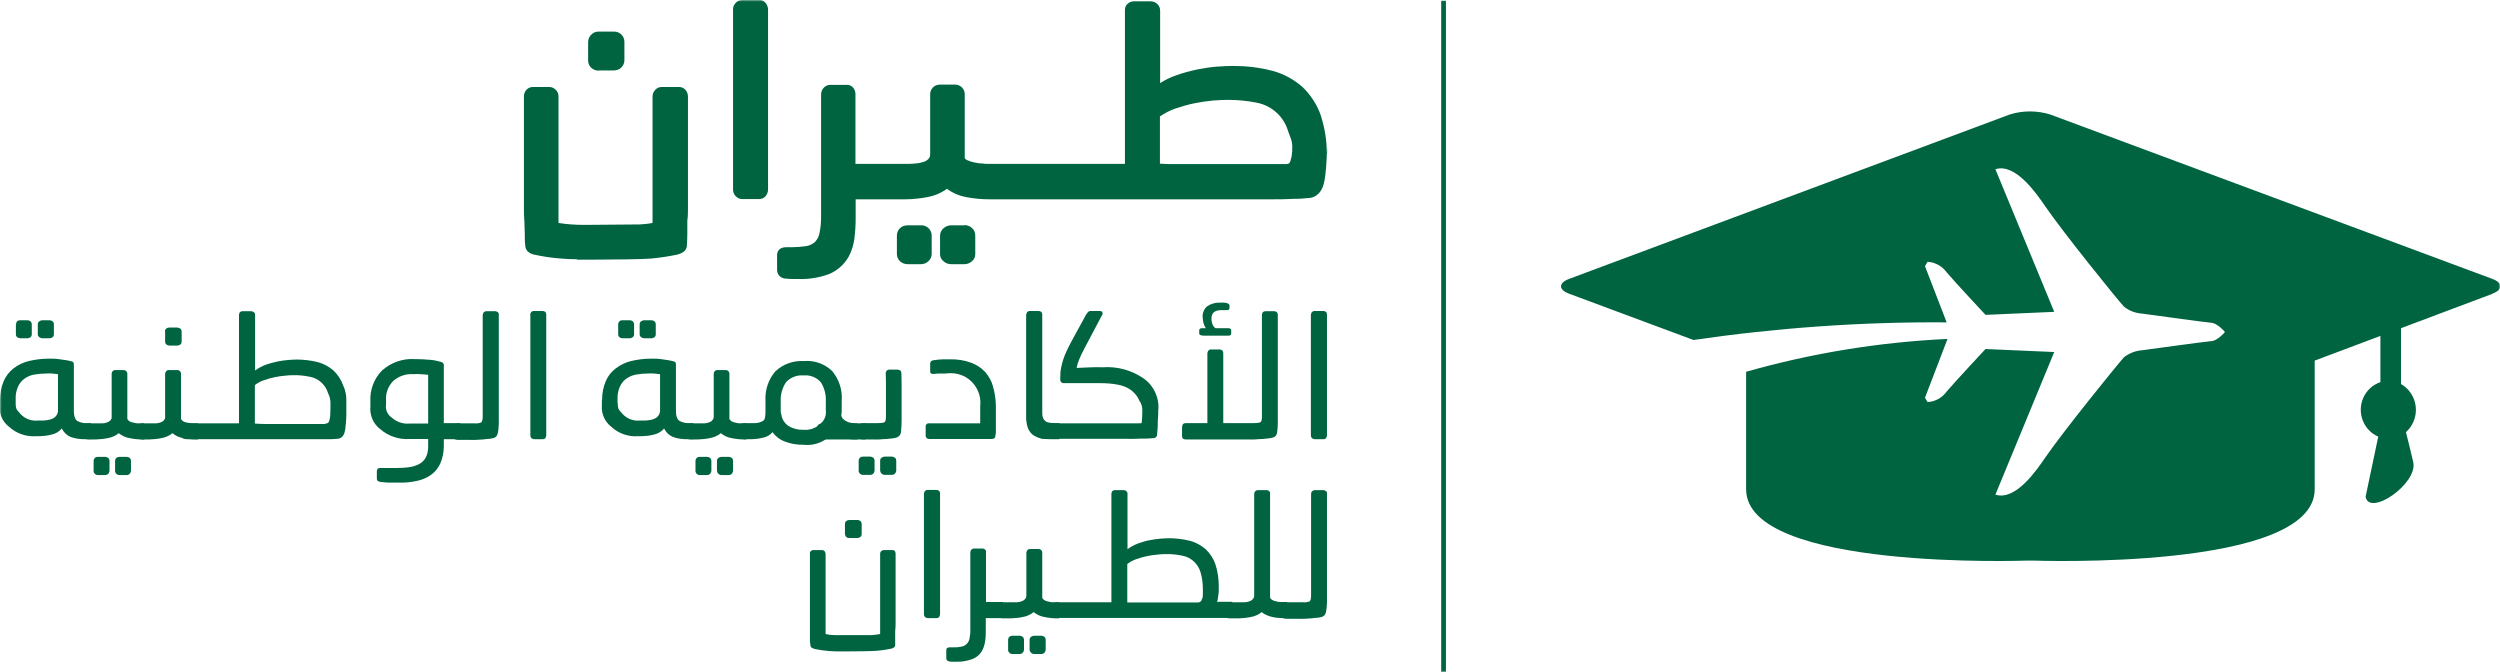 <svg width="744" height="200" viewBox="0 0 744 200" fill="none" xmlns="http://www.w3.org/2000/svg">
<g clip-path="url(#clip0_2205_182)">
<mask id="mask0_2205_182" style="mask-type:luminance" maskUnits="userSpaceOnUse" x="0" y="0" width="744" height="200">
<path d="M744 0H0V200H744V0Z" fill="white"/>
</mask>
<g mask="url(#mask0_2205_182)">
<path d="M741.572 87.504L714.542 97.667V114.286C718.759 116.715 720.229 122.148 717.801 126.366C717.353 127.197 716.714 127.964 716.011 128.603C716.842 131.927 717.801 135.826 718.184 137.552C719.59 143.944 705.148 153.851 703.998 147.843L707.768 129.946C703.359 128.028 701.378 122.851 703.295 118.44C704.254 116.203 706.107 114.541 708.407 113.71V99.968L688.853 107.319V145.606C688.853 169.958 604.951 166.826 604.951 166.826H603.482C603.482 166.826 519.643 169.958 519.643 145.606V110.642C539.197 105.081 559.262 101.822 579.583 100.863L572.873 118.376L573.64 119.655C575.94 119.527 577.985 118.376 579.327 116.523C581.819 113.583 590.893 103.867 590.893 103.867L611.341 104.762L593.833 147.203C599.775 149.121 605.974 140.109 608.594 136.273C614.025 128.348 630.512 108.022 632.109 106.296C633.643 105.145 635.496 104.378 637.413 104.25C637.413 104.25 656.456 101.63 658.181 101.502C659.778 101.438 661.887 99.137 662.143 98.817C661.887 98.434 659.778 96.197 658.181 96.069C656.456 95.941 637.413 93.32 637.413 93.32C635.496 93.193 633.643 92.49 632.109 91.275C630.448 89.549 613.961 69.159 608.594 61.297C605.974 57.462 599.711 48.45 593.833 50.367L611.341 92.809L590.893 93.704C590.893 93.704 581.819 83.988 579.327 81.048C577.985 79.195 575.94 78.044 573.64 77.916L572.873 79.195L579.327 95.941C554.086 95.749 528.909 97.539 503.988 101.182L467.053 87.44C463.73 86.225 463.73 84.18 467.053 82.966L598.114 34.068C602.012 32.854 606.229 32.854 610.127 34.068L741.636 82.966C744.958 84.18 744.958 86.225 741.636 87.44" fill="#006441"/>
<path d="M274.966 146.884C274.966 146.884 275.094 146.309 275.286 146.117C275.477 145.925 275.733 145.797 276.053 145.797H278.8C278.8 145.797 279.375 145.925 279.503 146.117C279.695 146.309 279.759 146.628 279.759 146.884V182.87C279.759 182.87 279.631 183.445 279.503 183.637C279.311 183.829 279.056 183.957 278.8 183.957H276.053C276.053 183.957 275.477 183.829 275.286 183.637C275.094 183.445 274.966 183.126 274.966 182.87V146.884Z" fill="#006441"/>
<path d="M281.612 193.48C281.612 192.905 281.931 192.649 282.634 192.649H283.593C284.424 192.649 285.19 192.649 285.957 192.458C287.235 192.33 288.258 191.371 288.513 190.093C288.705 189.134 288.833 188.175 288.769 187.152V164.334C288.769 164.334 288.897 163.758 289.088 163.567C289.28 163.375 289.536 163.247 289.791 163.247H292.539C292.539 163.247 293.05 163.375 293.178 163.567C293.37 163.758 293.498 164.014 293.434 164.334V179.163H298.546V183.956H293.37V187.536C293.37 188.622 293.37 189.709 293.178 190.796C293.05 191.691 292.795 192.585 292.411 193.416C291.772 194.631 290.75 195.59 289.472 196.101C287.938 196.676 286.277 196.996 284.615 196.932H283.721C283.273 196.932 282.89 196.932 282.57 196.868C281.931 196.74 281.612 196.42 281.612 195.909V193.48Z" fill="#006441"/>
<path d="M297.076 179.93C297.076 179.93 297.268 179.546 297.651 179.418C298.098 179.291 298.546 179.227 298.993 179.227H301.485C301.869 179.227 302.252 179.227 302.699 179.227C303.147 179.227 303.594 179.099 303.977 178.971C304.361 178.843 304.744 178.651 305 178.332C305.319 178.012 305.447 177.629 305.447 177.181V164.461C305.447 164.461 305.575 163.886 305.767 163.694C305.958 163.503 306.214 163.375 306.533 163.375H309.089C309.665 163.375 310.176 163.822 310.176 164.461V177.948C310.176 177.948 310.559 178.523 310.879 178.651C311.262 178.843 311.645 178.971 312.029 179.035C312.476 179.163 312.86 179.227 313.307 179.227C313.754 179.227 314.138 179.227 314.457 179.227H315.224V184.02H314.585C313.371 184.02 312.093 183.893 310.879 183.637C309.665 183.445 308.578 182.934 307.62 182.167C306.661 182.934 305.511 183.445 304.297 183.637C303.147 183.893 301.996 183.957 300.846 184.02H298.993C298.546 184.02 298.098 184.02 297.651 183.829C297.268 183.701 297.076 183.509 297.076 183.253V179.994V179.93ZM300.015 190.412C300.015 190.093 300.143 189.773 300.399 189.517C300.654 189.262 300.974 189.198 301.294 189.198H303.466C303.786 189.198 304.105 189.326 304.361 189.517C304.616 189.773 304.744 190.093 304.744 190.412V193.416C304.744 193.416 304.616 194.056 304.361 194.247C304.105 194.503 303.786 194.631 303.466 194.631H301.294C300.974 194.631 300.591 194.503 300.399 194.247C300.143 194.056 300.015 193.736 300.015 193.416V190.412ZM306.406 190.412C306.406 190.093 306.533 189.709 306.853 189.517C307.109 189.326 307.428 189.198 307.748 189.198H309.92C310.24 189.198 310.559 189.326 310.815 189.517C311.07 189.709 311.198 190.093 311.198 190.412V193.416C311.198 193.416 311.07 194.056 310.815 194.247C310.559 194.503 310.24 194.631 309.92 194.631H307.748C307.428 194.631 307.109 194.503 306.853 194.247C306.597 194.056 306.469 193.736 306.406 193.416V190.412Z" fill="#006441"/>
<path d="M312.796 179.93C312.796 179.93 312.987 179.546 313.371 179.418C313.818 179.29 314.265 179.227 314.713 179.227H330.752V146.948C330.752 146.948 330.816 146.436 331.007 146.181C331.199 145.989 331.455 145.861 331.71 145.861H334.458C335.033 145.861 335.544 146.309 335.544 146.884V163.439C336.503 162.736 337.589 162.16 338.739 161.713C339.89 161.329 341.04 160.946 342.19 160.754C343.276 160.562 344.299 160.371 345.385 160.307C346.344 160.243 347.174 160.179 347.813 160.179C349.922 160.179 352.095 160.435 354.14 160.946C355.865 161.393 357.462 162.288 358.804 163.439C360.082 164.653 361.105 166.187 361.68 167.849C362.383 169.958 362.702 172.196 362.702 174.433V176.734C362.702 177.245 362.702 175.967 362.638 176.478C362.575 176.989 362.575 177.501 362.447 177.948C362.447 178.332 362.319 178.715 362.191 179.099H366.728V183.893H314.713C314.265 183.893 313.818 183.829 313.371 183.637C312.987 183.509 312.796 183.317 312.796 183.062V179.802V179.93ZM356.568 179.29C357.079 179.29 357.59 178.907 357.654 178.396C357.846 177.756 357.974 178.332 357.974 176.35V175.391C357.974 173.666 357.782 171.94 357.271 170.278C356.504 167.721 354.395 165.804 351.775 165.356C350.178 165.037 348.58 164.845 346.983 164.909C346.344 164.909 345.513 164.909 344.554 165.037C343.532 165.101 342.446 165.292 341.423 165.484C340.337 165.74 339.251 165.995 338.228 166.379C337.206 166.699 336.311 167.21 335.481 167.849V179.29C336.375 179.29 337.334 179.29 338.292 179.29H356.504H356.568Z" fill="#006441"/>
<path d="M364.428 179.93C364.428 179.93 364.619 179.546 365.003 179.418C365.45 179.29 365.897 179.227 366.345 179.227H369.284C369.668 179.227 370.051 179.227 370.498 179.227C370.946 179.227 371.393 179.099 371.776 178.971C372.16 178.843 372.543 178.651 372.799 178.332C373.118 178.012 373.246 177.629 373.246 177.181V146.948C373.246 146.373 373.693 145.925 374.268 145.861H377.016C377.016 145.861 377.527 145.989 377.719 146.181C377.911 146.373 378.039 146.628 377.975 146.948V177.884C377.975 177.884 378.358 178.459 378.678 178.587C379.061 178.779 379.444 178.907 379.828 178.971C380.275 179.099 380.659 179.163 381.106 179.163C381.553 179.163 381.937 179.163 382.256 179.163H383.023V183.956H382.384C381.809 183.956 381.234 183.956 380.595 183.893C379.956 183.893 379.317 183.765 378.742 183.637C378.102 183.509 377.527 183.317 376.952 183.062C376.441 182.87 375.93 182.55 375.483 182.167C374.524 182.934 373.374 183.445 372.16 183.637C371.009 183.893 369.859 183.956 368.709 184.02H366.281C365.833 184.02 365.386 184.02 364.939 183.829C364.555 183.701 364.364 183.509 364.364 183.253V179.994L364.428 179.93Z" fill="#006441"/>
<path d="M381.298 179.93C381.298 179.93 381.489 179.546 381.873 179.418C382.32 179.29 382.767 179.227 383.215 179.227H387.688C388.391 179.29 389.094 179.227 389.733 178.971C389.988 178.779 390.18 178.204 390.18 177.245V146.948C390.18 146.373 390.627 145.925 391.202 145.861H393.95C393.95 145.861 394.461 145.989 394.653 146.181C394.845 146.373 394.972 146.628 394.909 146.948V178.651C394.909 179.227 394.909 179.802 394.845 180.377C394.781 180.952 394.781 181.464 394.653 181.911C394.653 182.231 394.461 182.55 394.333 182.87C394.142 183.189 393.822 183.445 393.439 183.573C393.055 183.701 392.608 183.765 392.161 183.829C391.586 183.829 391.011 183.956 390.308 184.02C389.605 184.084 388.966 184.084 388.199 184.148C387.432 184.212 386.793 184.148 386.154 184.148H383.215C382.767 184.148 382.32 184.148 381.873 183.956C381.489 183.829 381.298 183.637 381.298 183.381V180.121V179.93Z" fill="#006441"/>
<path d="M252.793 160.115H255.157C255.476 160.115 255.796 159.987 256.052 159.795C256.307 159.604 256.435 159.284 256.435 158.964V155.96C256.435 155.641 256.307 155.321 256.052 155.065C255.796 154.874 255.54 154.746 255.157 154.746H252.729C252.409 154.746 252.09 154.874 251.834 155.065C251.578 155.257 251.451 155.641 251.451 155.96V158.964C251.451 158.964 251.578 159.604 251.834 159.795C252.09 160.051 252.409 160.115 252.729 160.115" fill="#006441"/>
<path d="M266.34 164.014C266.34 164.014 265.956 163.694 265.701 163.694H262.953C262.953 163.694 262.442 163.822 262.25 164.014C262.058 164.206 261.93 164.461 261.93 164.781V188.686C261.1 188.878 260.205 188.942 259.374 189.006C258.735 189.006 253.24 189.006 250.748 189.006C249.853 189.006 249.022 189.006 248.256 189.006C247.425 189.006 246.53 188.878 245.7 188.686V164.781C245.7 164.781 245.572 164.206 245.38 164.014C245.188 163.822 244.933 163.694 244.677 163.694H241.929C241.929 163.694 241.418 163.822 241.29 164.014C241.099 164.206 240.971 164.461 241.035 164.781V185.874C241.035 186.577 241.035 187.28 241.035 187.983V190.093C241.035 190.732 241.035 191.371 241.163 191.882C241.163 192.138 241.227 192.458 241.418 192.649C241.674 192.841 241.993 192.969 242.313 193.097C243.719 193.416 245.188 193.608 246.594 193.736C247.553 193.8 248.575 193.864 249.534 193.864H251.003C253.943 193.864 259.822 193.8 260.972 193.672C262.442 193.544 263.847 193.352 265.253 193.033C265.573 192.969 265.892 192.841 266.148 192.585C266.34 192.394 266.467 192.138 266.404 191.818C266.404 191.307 266.404 190.732 266.404 190.029V187.919C266.467 187.152 266.531 186.449 266.531 185.81V164.717C266.531 164.717 266.467 164.142 266.276 163.95" fill="#006441"/>
<path d="M-3.60057e-06 119.08C-3.60057e-06 117.162 0.32 115.244 1.086 113.455C1.725 111.921 2.748 110.642 4.026 109.62C5.368 108.597 6.965 107.83 8.563 107.446C10.48 106.999 12.397 106.743 14.378 106.743C14.889 106.743 15.4 106.743 16.039 106.743C16.678 106.743 17.317 106.871 17.892 106.935C18.467 106.999 19.106 107.127 19.681 107.191C20.193 107.255 20.64 107.383 21.151 107.51C21.407 107.51 21.663 107.638 21.854 107.894C21.982 108.086 21.982 108.341 21.982 108.597V122.403C21.982 123.873 22.365 124.832 23.004 125.28C23.899 125.727 24.858 125.983 25.816 125.919H27.094V130.713H25.177C23.771 130.713 22.302 130.521 20.959 130.01C19.809 129.498 18.915 128.603 18.404 127.517C17.637 128.412 16.614 129.051 15.464 129.306C14.058 129.69 12.588 129.818 11.183 129.818H10.671C7.732 130.01 4.856 128.987 2.684 127.005C0.703 125.471 -0.32 123.106 -0.128 120.614V119.143L-3.60057e-06 119.08ZM4.665 119.911C4.665 122.148 5.176 122.02 6.198 123.298C7.54 124.704 9.393 125.344 11.31 125.152H12.333C12.908 125.152 13.483 125.152 14.058 125.024C14.633 124.96 15.145 124.832 15.656 124.577C16.103 124.385 16.486 124.065 16.806 123.618C17.125 123.17 17.253 122.659 17.253 122.148V111.345C16.486 111.282 15.848 111.218 15.336 111.154C14.825 111.09 14.25 111.154 13.803 111.154C12.588 111.154 11.374 111.282 10.16 111.473C9.138 111.665 8.179 112.049 7.285 112.688C6.454 113.263 5.815 114.094 5.368 115.053C4.856 116.203 4.601 117.482 4.665 118.76V119.911ZM4.793 96.516C4.793 96.197 4.856 95.877 5.112 95.622C5.368 95.366 5.687 95.302 6.007 95.302H8.179C8.499 95.302 8.818 95.43 9.074 95.622C9.33 95.877 9.457 96.197 9.457 96.516V99.521C9.457 99.84 9.33 100.16 9.074 100.352C8.818 100.543 8.499 100.671 8.179 100.671H6.071C5.751 100.671 5.368 100.543 5.112 100.352C4.856 100.16 4.729 99.84 4.729 99.521V96.516H4.793ZM11.247 96.516C11.247 96.197 11.374 95.813 11.694 95.622C11.95 95.43 12.269 95.302 12.588 95.302H14.761C15.081 95.302 15.4 95.43 15.656 95.622C15.911 95.813 16.039 96.197 16.039 96.516V99.521C16.039 99.84 15.911 100.16 15.656 100.352C15.4 100.543 15.081 100.671 14.761 100.671H12.588C12.269 100.671 11.95 100.543 11.694 100.352C11.438 100.16 11.247 99.84 11.247 99.521V96.516Z" fill="#006441"/>
<path d="M24.921 126.686C24.921 126.686 25.113 126.302 25.497 126.174C25.944 126.047 26.391 125.983 26.838 125.983H29.331C29.714 125.983 30.097 125.983 30.545 125.983C30.992 125.983 31.439 125.855 31.823 125.727C32.206 125.599 32.59 125.407 32.845 125.088C33.165 124.768 33.292 124.385 33.228 123.937V111.218C33.228 110.642 33.676 110.131 34.251 110.131H36.807C37.382 110.131 37.893 110.578 37.893 111.218V124.704C37.893 124.704 38.277 125.28 38.596 125.407C38.98 125.599 39.363 125.727 39.746 125.791C40.194 125.919 40.577 125.983 41.024 125.983C41.472 125.983 41.855 125.983 42.175 125.983H42.941V130.777H42.303C41.088 130.777 39.81 130.649 38.596 130.393C37.382 130.201 36.296 129.69 35.337 128.923C34.379 129.69 33.228 130.201 32.014 130.393C30.864 130.649 29.714 130.713 28.564 130.777H26.711C26.263 130.777 25.816 130.777 25.369 130.585C24.985 130.457 24.794 130.265 24.794 130.01V126.75L24.921 126.686ZM27.861 137.168C27.861 136.849 27.989 136.529 28.244 136.274C28.5 136.018 28.819 135.954 29.139 135.954H31.311C31.631 135.954 31.951 136.082 32.206 136.274C32.462 136.529 32.59 136.849 32.59 137.168V140.173C32.59 140.173 32.462 140.812 32.206 141.003C31.951 141.259 31.631 141.387 31.311 141.387H29.139C28.819 141.387 28.436 141.259 28.244 141.003C27.989 140.812 27.861 140.492 27.861 140.173V137.168ZM34.251 137.168C34.251 136.849 34.379 136.465 34.634 136.274C34.89 136.082 35.209 135.954 35.529 135.954H37.702C38.021 135.954 38.341 136.082 38.596 136.274C38.852 136.465 38.98 136.849 38.98 137.168V140.173C38.98 140.173 38.852 140.812 38.596 141.003C38.341 141.259 38.021 141.387 37.702 141.387H35.529C35.209 141.387 34.89 141.259 34.634 141.003C34.379 140.812 34.251 140.492 34.251 140.173V137.168Z" fill="#006441"/>
<path d="M40.833 126.686C40.833 126.686 41.025 126.302 41.408 126.174C41.855 126.047 42.303 125.983 42.75 125.983H45.242C45.625 125.983 46.009 125.983 46.456 125.983C46.903 125.983 47.287 125.855 47.734 125.727C48.117 125.599 48.501 125.407 48.757 125.088C49.076 124.768 49.204 124.385 49.14 123.937V111.218C49.14 111.218 49.268 110.642 49.459 110.451C49.651 110.259 49.907 110.131 50.226 110.131H52.782C53.357 110.131 53.869 110.578 53.869 111.218V124.704C53.869 124.704 54.252 125.28 54.572 125.407C54.955 125.599 55.338 125.727 55.722 125.791C56.169 125.855 56.552 125.919 57 125.983C57.447 125.983 57.83 125.983 58.15 125.983H58.917V130.777H58.278C57.064 130.777 55.786 130.649 54.572 130.393C53.357 130.201 52.271 129.69 51.312 128.923C50.354 129.69 49.204 130.201 47.99 130.393C46.84 130.649 45.689 130.713 44.539 130.777H42.686C42.239 130.777 41.791 130.777 41.344 130.585C40.961 130.457 40.769 130.265 40.769 130.01V126.75L40.833 126.686ZM49.076 98.69C49.076 98.37 49.204 98.05 49.459 97.795C49.715 97.603 50.035 97.475 50.354 97.475H52.782C52.782 97.475 53.421 97.603 53.677 97.795C53.932 98.05 54.06 98.37 54.06 98.69V101.694C54.06 102.013 53.932 102.333 53.677 102.525C53.421 102.717 53.102 102.844 52.782 102.844H50.418C50.098 102.844 49.779 102.717 49.523 102.525C49.268 102.333 49.14 102.013 49.14 101.694V98.69H49.076Z" fill="#006441"/>
<path d="M54.124 126.686C54.124 126.686 54.316 126.302 54.699 126.174C55.147 126.047 55.594 125.983 56.041 125.983H71.122V93.704C71.122 93.704 71.186 93.129 71.377 92.937C71.569 92.745 71.825 92.617 72.08 92.617H74.828C74.828 92.617 75.403 92.745 75.595 92.937C75.787 93.129 75.915 93.385 75.915 93.704V110.259C76.873 109.556 77.959 108.98 79.109 108.533C80.26 108.15 81.41 107.83 82.624 107.574C83.71 107.383 84.733 107.191 85.819 107.127C86.841 107.063 87.608 106.999 88.247 106.999C90.356 106.999 92.529 107.255 94.574 107.766C96.299 108.213 97.896 109.108 99.238 110.259C100.516 111.473 101.539 113.007 102.114 114.669C102.817 116.139 103.136 117.801 103.072 119.463V122.659C103.072 123.362 103.072 124.129 103.009 124.896C102.945 125.663 102.945 126.366 102.817 127.069C102.817 127.645 102.625 128.284 102.497 128.859C102.37 129.243 102.178 129.626 101.858 129.946C101.475 130.329 100.964 130.585 100.389 130.585C99.558 130.649 98.727 130.713 97.896 130.713H94.19C92.912 130.713 91.57 130.713 90.356 130.713H55.977C55.53 130.713 55.083 130.713 54.635 130.521C54.252 130.393 54.06 130.201 54.06 129.946V126.686H54.124ZM96.874 126.047C96.874 126.047 97.385 126.047 97.577 125.855C97.832 125.663 97.96 125.407 98.024 125.152C98.152 124.64 98.216 124.193 98.28 123.682C98.28 123.042 98.344 122.212 98.344 121.253V120.294C98.408 119.143 98.152 118.057 97.641 117.034C96.874 114.477 94.765 112.56 92.145 112.112C90.548 111.793 88.95 111.601 87.353 111.665C86.714 111.665 85.883 111.665 84.924 111.793C83.902 111.857 82.816 112.049 81.793 112.24C80.707 112.496 79.621 112.752 78.598 113.135C77.576 113.455 76.681 113.966 75.851 114.605V126.047C76.809 126.111 77.768 126.174 78.726 126.174H96.81L96.874 126.047Z" fill="#006441"/>
<path d="M112.21 140.045C112.21 139.533 112.53 139.278 113.105 139.278C113.68 139.278 114.511 139.278 115.469 139.278C116.428 139.278 117.195 139.278 117.834 139.278C119.175 139.278 120.517 139.214 121.795 139.022C122.818 138.894 123.84 138.575 124.799 138.063C125.629 137.616 126.268 136.977 126.716 136.146C127.227 135.123 127.419 134.036 127.419 132.886V130.649H121.859C118.728 130.84 115.597 129.818 113.233 127.772C111.06 126.174 109.974 123.554 110.229 120.869V119.463C110.038 116.011 111.316 112.688 113.68 110.259C116.364 107.894 119.878 106.615 123.457 106.871C124.927 106.871 126.396 106.935 127.738 107.063C128.952 107.127 130.103 107.382 131.253 107.702C131.508 107.766 131.7 107.894 131.892 108.086C132.02 108.277 132.083 108.469 132.083 108.725V125.919H136.94V130.713H132.083V132.822C132.083 134.612 131.7 136.401 130.997 137.999C130.358 139.342 129.464 140.492 128.249 141.323C127.035 142.218 125.566 142.793 124.096 143.113C122.371 143.496 120.581 143.688 118.792 143.624C118.409 143.624 117.961 143.624 117.322 143.624H115.661C115.086 143.624 114.511 143.56 114.063 143.496C113.744 143.496 113.36 143.496 113.041 143.368C112.785 143.368 112.53 143.241 112.338 143.049C112.21 142.857 112.146 142.665 112.146 142.474V140.045H112.21ZM114.894 120.358C114.638 121.892 115.277 123.362 116.556 124.257C118.025 125.599 120.006 126.238 121.923 126.047H127.419V111.537C126.652 111.473 125.949 111.409 125.246 111.345C124.543 111.281 123.712 111.345 122.818 111.345C120.709 111.218 118.6 111.985 117.003 113.391C115.469 114.989 114.702 117.098 114.894 119.271V120.358Z" fill="#006441"/>
<path d="M134.767 126.686C134.767 126.686 134.959 126.302 135.342 126.174C135.79 126.047 136.237 125.983 136.684 125.983H141.157C141.86 126.047 142.563 125.983 143.202 125.727C143.458 125.535 143.65 124.96 143.65 124.001V93.704C143.65 93.704 143.777 93.129 143.969 92.937C144.161 92.745 144.416 92.617 144.736 92.617H147.484C147.484 92.617 147.995 92.745 148.187 92.937C148.378 93.129 148.506 93.385 148.442 93.704V125.407C148.442 125.983 148.442 126.558 148.378 127.133C148.378 127.645 148.314 128.156 148.187 128.667C148.187 128.987 147.995 129.306 147.867 129.626C147.675 129.946 147.356 130.201 146.972 130.329C146.589 130.457 146.142 130.521 145.694 130.585C145.119 130.585 144.544 130.713 143.841 130.777C143.138 130.841 142.499 130.841 141.733 130.904C140.966 130.968 140.327 130.904 139.688 130.904H136.684C136.237 130.904 135.79 130.904 135.342 130.713C134.959 130.585 134.767 130.393 134.767 130.137V126.878V126.686Z" fill="#006441"/>
<path d="M157.772 93.64C157.772 93.64 157.9 93.065 158.091 92.873C158.283 92.681 158.539 92.553 158.858 92.553H161.606C161.606 92.553 162.181 92.681 162.309 92.873C162.5 93.065 162.564 93.384 162.564 93.64V129.626C162.564 129.626 162.436 130.201 162.309 130.393C162.117 130.585 161.861 130.713 161.606 130.713H158.922C158.922 130.713 158.347 130.585 158.155 130.393C157.963 130.201 157.836 129.882 157.836 129.626V93.64H157.772Z" fill="#006441"/>
<path d="M179.179 119.08C179.179 117.162 179.498 115.244 180.265 113.455C180.904 111.921 181.926 110.642 183.268 109.62C184.61 108.597 186.208 107.83 187.805 107.446C189.722 106.999 191.639 106.743 193.62 106.743C194.068 106.743 194.643 106.743 195.282 106.743C195.921 106.743 196.56 106.871 197.135 106.935C197.71 106.999 198.349 107.127 198.86 107.191C199.371 107.255 199.819 107.383 200.33 107.51C200.585 107.51 200.841 107.638 201.033 107.894C201.161 108.086 201.161 108.341 201.161 108.597V122.403C201.161 123.873 201.544 124.832 202.247 125.28C203.141 125.727 204.1 125.983 205.059 125.919H206.337V130.713H204.42C203.014 130.713 201.544 130.521 200.202 130.01C199.052 129.498 198.157 128.603 197.646 127.517C196.879 128.412 195.857 129.051 194.707 129.306C193.301 129.69 191.831 129.818 190.361 129.818H189.85C186.911 130.01 184.035 128.987 181.926 127.005C179.945 125.471 178.923 123.106 179.115 120.614V119.143L179.179 119.08ZM183.843 119.911C183.843 122.148 184.355 122.02 185.377 123.298C186.719 124.704 188.572 125.344 190.489 125.152H191.511C192.087 125.152 192.662 125.152 193.237 125.024C193.812 124.96 194.323 124.832 194.834 124.577C195.282 124.385 195.665 124.065 195.985 123.618C196.304 123.17 196.432 122.659 196.432 122.148V111.345C195.665 111.282 195.026 111.218 194.515 111.154C194.004 111.09 193.429 111.154 192.917 111.154C191.703 111.154 190.489 111.282 189.275 111.473C188.253 111.665 187.294 112.049 186.399 112.688C185.569 113.263 184.93 114.094 184.482 115.053C183.971 116.203 183.716 117.482 183.779 118.76V119.911H183.843ZM183.971 96.516C183.971 96.197 184.099 95.877 184.355 95.622C184.61 95.366 184.93 95.302 185.249 95.302H187.422C187.741 95.302 188.061 95.43 188.316 95.622C188.572 95.877 188.7 96.197 188.7 96.516V99.521C188.7 99.84 188.572 100.16 188.316 100.352C188.061 100.543 187.741 100.671 187.422 100.671H185.249C184.93 100.671 184.61 100.543 184.355 100.352C184.099 100.16 183.971 99.84 183.971 99.521V96.516ZM190.361 96.516C190.361 96.197 190.489 95.813 190.809 95.622C191.064 95.43 191.384 95.302 191.703 95.302H193.876C194.195 95.302 194.515 95.43 194.77 95.622C195.026 95.813 195.154 96.197 195.154 96.516V99.521C195.154 99.84 195.026 100.16 194.77 100.352C194.515 100.543 194.195 100.671 193.876 100.671H191.703C191.384 100.671 191.064 100.543 190.809 100.352C190.553 100.16 190.361 99.84 190.361 99.521V96.516Z" fill="#006441"/>
<path d="M204.036 126.686C204.036 126.686 204.228 126.302 204.611 126.174C205.058 126.047 205.506 125.983 205.953 125.983H208.445C208.829 125.983 209.212 125.983 209.659 125.983C210.107 125.983 210.554 125.855 210.937 125.727C211.321 125.599 211.704 125.407 211.96 125.088C212.279 124.768 212.407 124.385 212.407 123.937V111.218C212.407 110.642 212.854 110.131 213.43 110.131H215.986C216.561 110.131 217.072 110.578 217.072 111.218V124.704C217.072 124.704 217.455 125.28 217.775 125.407C218.158 125.599 218.542 125.727 218.925 125.791C219.372 125.919 219.756 125.983 220.203 125.983C220.65 125.983 221.034 125.983 221.353 125.983H222.12V130.777H221.481C220.267 130.777 218.989 130.649 217.775 130.393C216.561 130.201 215.474 129.69 214.516 128.923C213.557 129.69 212.407 130.201 211.193 130.393C210.043 130.649 208.893 130.713 207.742 130.777H205.889C205.442 130.777 204.995 130.777 204.547 130.585C204.164 130.457 203.972 130.265 203.972 130.01V126.75L204.036 126.686ZM206.976 137.168C206.976 136.849 207.103 136.529 207.359 136.274C207.615 136.018 207.934 135.954 208.254 135.954H210.426C210.746 135.954 211.065 136.082 211.321 136.274C211.576 136.529 211.704 136.849 211.704 137.168V140.173C211.704 140.173 211.576 140.812 211.321 141.003C211.065 141.259 210.746 141.387 210.426 141.387H208.254C207.934 141.387 207.551 141.259 207.359 141.003C207.103 140.812 206.976 140.492 206.976 140.173V137.168ZM213.366 137.168C213.366 136.849 213.493 136.465 213.813 136.274C214.069 136.082 214.388 135.954 214.708 135.954H216.88C217.2 135.954 217.519 136.082 217.775 136.274C218.03 136.465 218.158 136.849 218.158 137.168V140.173C218.158 140.173 218.03 140.812 217.775 141.003C217.519 141.259 217.2 141.387 216.88 141.387H214.708C214.388 141.387 214.069 141.259 213.813 141.003C213.557 140.812 213.43 140.492 213.366 140.173V137.168Z" fill="#006441"/>
<path d="M219.947 126.622C219.947 126.622 220.139 126.238 220.522 126.111C220.97 125.983 221.417 125.919 221.864 125.919H224.676C225.123 125.919 225.507 125.855 225.954 125.727C226.338 125.599 226.721 125.471 227.04 125.28C227.36 125.088 227.552 124.768 227.616 124.449C227.743 123.937 227.807 123.362 227.807 122.851V119.335C227.616 116.139 228.638 112.943 230.747 110.514C233.047 108.341 236.114 107.255 239.309 107.446C242.377 107.191 245.444 108.277 247.68 110.451C249.725 112.943 250.748 116.075 250.492 119.271V122.403C250.492 122.851 250.492 121.508 250.492 122.02C250.492 122.467 250.492 122.979 250.364 123.426C250.364 123.873 250.556 124.385 250.939 124.704C251.259 125.024 251.642 125.28 252.09 125.471C252.473 125.663 252.92 125.791 253.368 125.855C253.751 125.919 254.134 125.983 254.454 125.983H255.157V130.777H254.454C253.24 130.777 252.026 130.585 250.876 130.265C249.789 129.946 248.831 129.37 248.064 128.603C245.955 131.288 242.568 132.758 239.182 132.375C237.265 132.375 235.411 132.119 233.622 131.416C232.153 130.904 230.811 129.882 229.916 128.603C229.149 129.498 228.127 130.073 227.04 130.265C225.762 130.585 224.484 130.713 223.206 130.713H221.864C221.417 130.713 220.97 130.713 220.522 130.521C220.139 130.393 219.947 130.201 219.947 129.946V126.622ZM232.344 119.591V122.148C232.344 123.362 232.408 122.595 232.536 123.426C232.728 124.832 233.558 126.047 234.709 126.814C236.05 127.581 237.52 127.964 239.054 127.9C240.971 128.092 242.888 127.389 244.23 126.047C245.38 125.088 245.955 123.618 245.763 122.148V119.591C245.891 117.545 245.38 115.5 244.294 113.774C243.016 112.304 241.099 111.537 239.182 111.729C237.201 111.537 235.284 112.304 233.942 113.71C232.792 115.436 232.216 117.482 232.344 119.527" fill="#006441"/>
<path d="M245.252 130.713C244.805 130.713 244.358 130.713 243.91 130.521C243.527 130.393 243.335 130.201 243.335 129.946V126.686C243.335 126.686 243.527 126.302 243.91 126.174C244.358 126.047 244.805 125.983 245.252 125.983H257.521V130.777H245.252V130.713Z" fill="#006441"/>
<path d="M255.349 126.622C255.349 126.622 255.54 126.238 255.924 126.111C256.371 125.983 256.818 125.919 257.266 125.919H261.164C261.867 125.919 262.569 125.919 263.208 125.663C263.528 125.471 263.656 124.896 263.656 123.937V115.117C263.656 113.902 263.656 112.56 263.592 111.09C263.592 110.834 263.656 110.578 263.847 110.323C264.039 110.131 264.295 110.003 264.55 110.003H267.234C267.234 110.003 267.809 110.131 268.001 110.323C268.193 110.515 268.257 110.77 268.257 111.09C268.257 112.368 268.321 113.391 268.321 114.286C268.321 115.181 268.321 115.948 268.321 116.651V125.024C268.321 126.238 268.257 127.389 268.129 128.603C268.129 128.923 267.937 129.243 267.745 129.562C267.49 129.882 267.17 130.073 266.851 130.201C266.467 130.329 266.02 130.393 265.637 130.457L263.847 130.649C263.208 130.649 262.506 130.713 261.803 130.777C261.1 130.841 260.461 130.777 259.822 130.777H257.33C256.882 130.777 256.435 130.777 255.988 130.585C255.604 130.457 255.413 130.265 255.413 130.01V126.75L255.349 126.622ZM255.54 137.104C255.54 136.785 255.668 136.465 255.924 136.21C256.179 135.954 256.499 135.89 256.818 135.89H258.991C259.31 135.89 259.63 136.018 259.886 136.21C260.141 136.465 260.269 136.785 260.269 137.104V140.109C260.269 140.109 260.141 140.748 259.886 140.94C259.63 141.195 259.31 141.323 258.991 141.323H256.818C256.499 141.323 256.115 141.195 255.924 140.94C255.668 140.748 255.54 140.428 255.54 140.109V137.104ZM261.93 137.104C261.93 136.785 262.058 136.401 262.378 136.21C262.633 136.018 262.953 135.89 263.272 135.89H265.445C265.765 135.89 266.084 136.018 266.34 136.21C266.595 136.401 266.723 136.785 266.723 137.104V140.109C266.723 140.109 266.595 140.748 266.34 140.94C266.084 141.195 265.765 141.323 265.445 141.323H263.272C262.953 141.323 262.633 141.195 262.378 140.94C262.122 140.748 261.994 140.428 261.93 140.109V137.104Z" fill="#006441"/>
<path d="M275.414 126.941C275.414 126.941 275.541 126.366 275.733 126.238C275.925 126.047 276.244 125.919 276.5 125.983H291.708V120.933C292.283 116.203 288.961 111.793 284.232 111.154C283.337 111.026 282.443 111.026 281.548 111.154H279.823C279.056 111.154 278.417 111.218 277.906 111.282C277.139 111.345 276.819 111.09 276.819 110.515V108.213C276.819 108.213 276.883 107.702 277.075 107.51C277.331 107.319 277.586 107.191 277.97 107.191C278.864 107.063 279.823 106.935 280.717 106.935C281.612 106.935 282.251 106.935 282.634 106.935C284.807 106.871 286.98 107.191 289.025 107.958C290.622 108.533 292.092 109.492 293.242 110.77C294.328 112.049 295.159 113.519 295.542 115.117C296.054 116.906 296.309 118.76 296.373 120.614V121.7C296.373 122.275 296.373 121.125 296.373 121.828C296.373 122.531 296.373 123.234 296.373 123.809V126.111C296.373 126.494 296.373 126.878 296.373 127.325V128.539C296.373 128.923 296.309 129.306 296.245 129.562C296.245 130.329 295.862 130.649 295.031 130.649H276.564C276.564 130.649 275.989 130.585 275.797 130.393C275.605 130.265 275.477 129.946 275.477 129.69V126.941H275.414Z" fill="#006441"/>
<path d="M305.383 93.64C305.383 93.64 305.511 93.065 305.703 92.873C305.894 92.681 306.15 92.553 306.469 92.553H309.217C309.217 92.553 309.792 92.681 309.92 92.873C310.112 93.065 310.176 93.384 310.176 93.64V122.659C310.176 123.234 310.176 123.873 310.431 124.385C310.559 124.768 310.815 125.088 311.134 125.344C311.454 125.599 311.901 125.727 312.284 125.791C312.796 125.855 313.371 125.919 313.882 125.919H315.288V130.713H312.668C311.645 130.713 310.559 130.649 309.537 130.393C308.706 130.201 307.939 129.818 307.236 129.306C306.597 128.731 306.086 127.964 305.83 127.197C305.511 126.111 305.319 124.896 305.383 123.746V93.704V93.64Z" fill="#006441"/>
<path d="M308.77 126.814C308.77 126.814 308.962 126.302 309.345 126.174C309.792 126.047 310.24 125.919 310.687 125.983H338.1C338.803 125.983 339.378 125.983 339.762 125.919C339.89 124.129 339.954 124.129 339.954 122.339C340.018 121.189 339.698 120.102 339.059 119.207C338.548 117.929 337.653 116.906 336.567 116.075C335.417 115.244 334.075 114.733 332.669 114.477C331.007 114.158 329.282 114.03 327.621 114.03H320.783C319.761 114.03 318.866 114.03 318.099 114.03H316.63C316.119 114.094 315.607 113.71 315.543 113.199C315.543 113.007 315.48 112.816 315.543 112.624V111.985C315.543 111.154 315.607 110.259 315.799 109.428C315.927 108.597 316.182 107.766 316.438 106.935C316.758 106.04 317.077 105.145 317.524 104.251C317.972 103.292 318.483 102.333 319.058 101.246L323.212 93.64C323.212 93.64 323.595 93.129 323.787 92.873C324.042 92.617 324.362 92.49 324.681 92.553H327.301C327.301 92.553 327.749 92.553 327.94 92.745C328.068 92.873 328.132 93.065 328.132 93.193C328.132 93.448 328.132 93.64 327.94 93.832L322.7 103.739C322.125 104.826 321.55 105.976 321.103 107.127C320.783 107.894 320.528 108.725 320.4 109.492C322.189 109.428 323.723 109.364 324.937 109.3C326.151 109.236 327.173 109.3 328.132 109.3C332.541 108.98 336.886 110.195 340.529 112.752C343.532 114.989 345.13 118.632 344.682 122.339V123.362L344.554 125.535C344.554 126.302 344.554 127.005 344.491 127.645C344.427 128.284 344.363 128.859 344.363 129.306C344.363 129.946 343.788 130.457 343.149 130.393C342.574 130.457 341.807 130.521 340.912 130.521C340.018 130.521 339.059 130.521 338.037 130.585C337.014 130.649 335.992 130.585 334.969 130.585H310.751C310.304 130.585 309.856 130.521 309.409 130.329C309.025 130.137 308.834 129.946 308.834 129.626V126.686L308.77 126.814Z" fill="#006441"/>
<path d="M351.839 126.942C351.839 126.302 352.159 125.919 352.925 125.919H372.99C373.693 125.919 374.396 125.919 375.099 125.663C375.419 125.471 375.546 124.896 375.546 123.937V93.704C375.546 93.704 375.61 93.129 375.802 92.937C375.994 92.745 376.249 92.617 376.505 92.617H379.317C379.317 92.617 379.828 92.745 380.02 92.937C380.211 93.193 380.275 93.448 380.275 93.704V122.148C380.275 123.682 380.275 124.96 380.275 125.919C380.275 126.878 380.211 127.836 380.083 128.603C380.083 128.923 379.892 129.243 379.764 129.562C379.572 129.882 379.253 130.073 378.869 130.201C378.486 130.329 378.039 130.393 377.591 130.457L375.674 130.649C374.971 130.649 374.268 130.713 373.502 130.777C372.735 130.841 372.032 130.777 371.329 130.777H352.862C352.159 130.777 351.775 130.457 351.775 129.818V127.005L351.839 126.942ZM357.91 99.84C357.271 99.84 356.887 99.648 356.887 99.201V98.242C356.887 97.859 357.207 97.667 357.91 97.667H358.868C358.549 97.219 358.293 96.708 358.165 96.197C358.038 95.622 357.974 95.046 357.91 94.535C357.782 93.257 358.293 91.978 359.252 91.147C360.402 90.38 361.744 89.997 363.15 90.061C363.469 90.061 363.789 90.061 364.172 90.061C364.555 90.061 364.939 90.125 365.258 90.252C365.642 90.38 365.897 90.636 365.897 90.892V91.659C365.897 92.042 365.642 92.298 365.195 92.298H363.469C361.488 92.298 360.53 93.129 360.53 94.791C360.53 95.43 360.658 96.133 360.913 96.708C361.105 97.092 361.36 97.475 361.744 97.667H365.45C366.089 97.667 366.409 97.859 366.409 98.306V99.201C366.409 99.201 366.345 99.712 366.153 99.776C365.961 99.84 365.706 99.904 365.45 99.904H357.91V99.84ZM359.316 105.081C359.316 105.081 359.443 104.506 359.635 104.314C359.827 104.123 360.082 103.995 360.402 103.995H363.086C363.086 103.995 363.597 104.123 363.789 104.314C363.98 104.57 364.044 104.826 364.044 105.081V126.238C364.044 126.941 363.725 127.325 363.022 127.325H360.402C359.891 127.389 359.443 127.069 359.316 126.558C359.316 126.494 359.316 126.366 359.316 126.302V105.145V105.081Z" fill="#006441"/>
<path d="M390.116 93.64C390.116 93.64 390.244 93.065 390.435 92.873C390.627 92.681 390.883 92.553 391.202 92.553H393.95C393.95 92.553 394.525 92.681 394.653 92.873C394.845 93.065 394.909 93.384 394.909 93.64V129.626C394.909 129.626 394.781 130.201 394.653 130.393C394.461 130.585 394.206 130.713 393.95 130.713H391.202C391.202 130.713 390.627 130.585 390.435 130.393C390.244 130.201 390.116 129.882 390.116 129.626V93.64Z" fill="#006441"/>
<path d="M225.89 -4.66599e-05H220.906C220.139 -4.66599e-05 219.372 0.32 218.925 0.895C218.414 1.406 218.094 2.173 218.158 2.876V56.376C218.158 57.143 218.414 57.846 218.925 58.357C219.436 58.932 220.139 59.252 220.906 59.252H225.89C226.657 59.252 227.36 58.932 227.871 58.357C228.318 57.782 228.574 57.079 228.574 56.376V2.876C228.574 2.173 228.318 1.47 227.871 0.895C227.36 0.32 226.657 -0.064 225.89 -0.064" fill="#006441"/>
<path d="M274.072 67.05H270.11C269.279 67.05 268.448 67.306 267.873 67.881C267.234 68.456 266.915 69.287 266.915 70.118V75.615C266.915 76.382 267.234 77.149 267.809 77.725C268.448 78.3 269.215 78.619 270.11 78.619H274.072C274.902 78.619 275.733 78.3 276.308 77.725C276.883 77.213 277.267 76.446 277.267 75.615V70.118C277.267 69.287 276.947 68.456 276.308 67.881C275.669 67.306 274.902 66.986 274.008 67.05" fill="#006441"/>
<path d="M287.044 67.05H283.082C282.251 67.05 281.484 67.37 280.845 67.881C280.142 68.456 279.759 69.287 279.759 70.182V75.679C279.759 76.51 280.142 77.277 280.845 77.788C281.484 78.364 282.251 78.619 283.082 78.619H287.044C287.874 78.619 288.641 78.3 289.28 77.725C289.919 77.213 290.239 76.446 290.239 75.615V70.118C290.239 69.223 289.919 68.392 289.216 67.817C288.641 67.306 287.81 66.986 287.044 66.986" fill="#006441"/>
<path d="M178.22 20.965H182.629C183.46 20.965 184.291 20.709 184.866 20.134C185.441 19.559 185.824 18.792 185.824 17.961V12.464C185.824 11.633 185.505 10.802 184.866 10.227C184.291 9.652 183.524 9.396 182.693 9.396H178.22C177.389 9.396 176.623 9.652 176.047 10.227C175.408 10.802 175.025 11.633 175.025 12.528V18.025C175.025 18.856 175.345 19.623 175.984 20.198C176.623 20.773 177.389 21.029 178.22 21.029" fill="#006441"/>
<path d="M201.863 25.887H196.879C196.176 25.887 195.473 26.206 195.026 26.718C194.515 27.229 194.195 27.932 194.195 28.699V57.974C194.195 59.252 194.195 60.594 194.195 62.065C194.195 63.343 194.195 64.749 194.195 66.347C192.917 66.603 191.575 66.731 190.297 66.794C189.275 66.794 181.159 66.858 174.578 66.922C172.98 66.922 171.447 66.922 170.105 66.794C168.763 66.731 167.485 66.539 166.207 66.347C166.207 64.813 166.207 63.343 166.207 62.065C166.207 60.594 166.207 59.252 166.207 57.974V28.699C166.207 27.932 165.951 27.229 165.376 26.718C164.865 26.206 164.226 25.887 163.523 25.887H158.539C157.836 25.887 157.133 26.206 156.685 26.718C156.174 27.229 155.919 27.932 155.919 28.699V61.873C155.919 63.087 155.919 64.43 156.046 65.772L156.174 69.607C156.174 70.885 156.174 71.972 156.302 72.867C156.302 73.634 156.558 74.337 157.069 74.848C157.644 75.359 158.347 75.679 159.114 75.807C161.734 76.382 164.417 76.766 167.101 76.957C168.635 77.085 170.169 77.149 171.702 77.149V77.277H176.111C182.054 77.277 191.575 77.149 193.62 76.957C196.304 76.702 198.988 76.318 201.672 75.743C202.375 75.551 203.078 75.232 203.653 74.784C204.164 74.273 204.483 73.57 204.419 72.867C204.483 71.844 204.547 70.757 204.547 69.543V65.708C204.739 64.302 204.739 63.023 204.739 61.809V28.699C204.739 27.996 204.483 27.293 203.972 26.718C203.525 26.206 202.822 25.887 202.119 25.887" fill="#006441"/>
<path d="M394.845 45.382C394.845 41.611 394.206 37.903 393.055 34.324C391.969 31.128 390.052 28.252 387.624 25.887C385.068 23.65 382.064 21.988 378.742 21.093C374.908 20.07 370.946 19.623 366.92 19.623C365.77 19.623 364.236 19.687 362.383 19.815C360.402 19.942 358.421 20.262 356.44 20.645C354.267 21.093 352.095 21.668 349.986 22.435C348.325 23.011 346.727 23.777 345.257 24.736V3.196C345.257 2.429 345.002 1.726 344.427 1.214C343.916 0.703 343.213 0.383 342.446 0.383H337.462C336.695 0.383 335.992 0.703 335.481 1.214C334.969 1.726 334.714 2.429 334.778 3.196V48.77H294.2C293.625 48.77 292.922 48.77 292.156 48.642C291.389 48.642 290.622 48.45 289.855 48.322C289.152 48.194 288.513 47.939 287.874 47.683C287.555 47.555 287.299 47.363 287.107 47.044V27.996C287.107 26.462 285.829 25.184 284.296 25.184H279.631C278.864 25.184 278.161 25.503 277.65 26.015C277.139 26.526 276.819 27.229 276.819 27.996V45.829C276.819 46.341 276.692 46.916 276.308 47.299C275.861 47.747 275.35 48.066 274.775 48.194C274.072 48.45 273.369 48.578 272.602 48.642C271.835 48.706 271.068 48.77 270.429 48.77H254.582V27.996C254.582 27.293 254.326 26.59 253.879 26.078C253.432 25.503 252.729 25.248 252.026 25.248H247.042C246.339 25.248 245.636 25.567 245.188 26.078C244.677 26.59 244.358 27.293 244.358 28.06V64.365C244.358 66.091 244.23 67.817 243.846 69.543C243.655 70.502 243.144 71.397 242.441 72.1C241.674 72.739 240.779 73.122 239.885 73.25C238.479 73.442 237.073 73.57 235.667 73.57H233.942C232.28 73.57 231.258 74.465 231.258 75.935V80.345C231.258 81.751 232.344 82.838 233.75 82.902C234.389 82.966 235.092 83.03 235.923 83.03C236.753 83.03 237.265 83.03 237.648 83.03C240.843 83.157 243.974 82.582 246.914 81.496C249.342 80.409 251.387 78.555 252.665 76.19C253.496 74.592 254.007 72.867 254.262 71.077C254.518 69.032 254.646 66.986 254.646 64.941V59.316H269.407C271.58 59.316 273.816 59.06 275.925 58.677C278.034 58.293 280.078 57.462 281.804 56.184C283.529 57.462 285.51 58.293 287.619 58.677C289.919 59.124 292.22 59.316 294.52 59.316H296.629H371.01C373.31 59.316 375.674 59.316 378.166 59.316C380.531 59.316 382.703 59.316 384.748 59.188C386.282 59.188 387.816 59.124 389.349 58.932C390.563 58.932 391.714 58.357 392.544 57.462C393.119 56.823 393.567 55.992 393.822 55.161C394.142 54.075 394.333 52.924 394.461 51.774C394.589 50.495 394.717 49.153 394.781 47.747C394.845 46.341 394.909 44.998 394.972 43.656C394.972 42.825 394.972 47.491 394.972 46.724V45.446L394.845 45.382ZM384.62 46.468C384.62 48.258 384.62 44.295 384.493 45.382C384.493 46.213 384.301 47.044 384.045 47.875C383.854 48.45 383.662 48.578 383.598 48.642C383.342 48.77 383.023 48.833 382.703 48.833H349.603C348.069 48.833 346.599 48.833 345.194 48.706V34.644C346.599 33.685 348.069 32.918 349.667 32.343C351.584 31.703 353.501 31.128 355.418 30.745C357.271 30.361 359.124 30.105 360.977 29.914C362.83 29.786 364.3 29.722 365.386 29.722C368.262 29.722 371.137 29.977 373.949 30.553C378.422 31.384 382.064 34.644 383.342 39.054C383.598 39.757 383.79 40.205 383.918 40.588C384.493 41.866 384.684 43.273 384.557 44.615V46.341L384.62 46.468Z" fill="#006441"/>
<path d="M430.31 0.192H428.904V200H430.31V0.192Z" fill="#006441"/>
</g>
</g>
<defs>
<clipPath id="clip0_2205_182">
<rect width="744" height="200" fill="white"/>
</clipPath>
</defs>
</svg>
